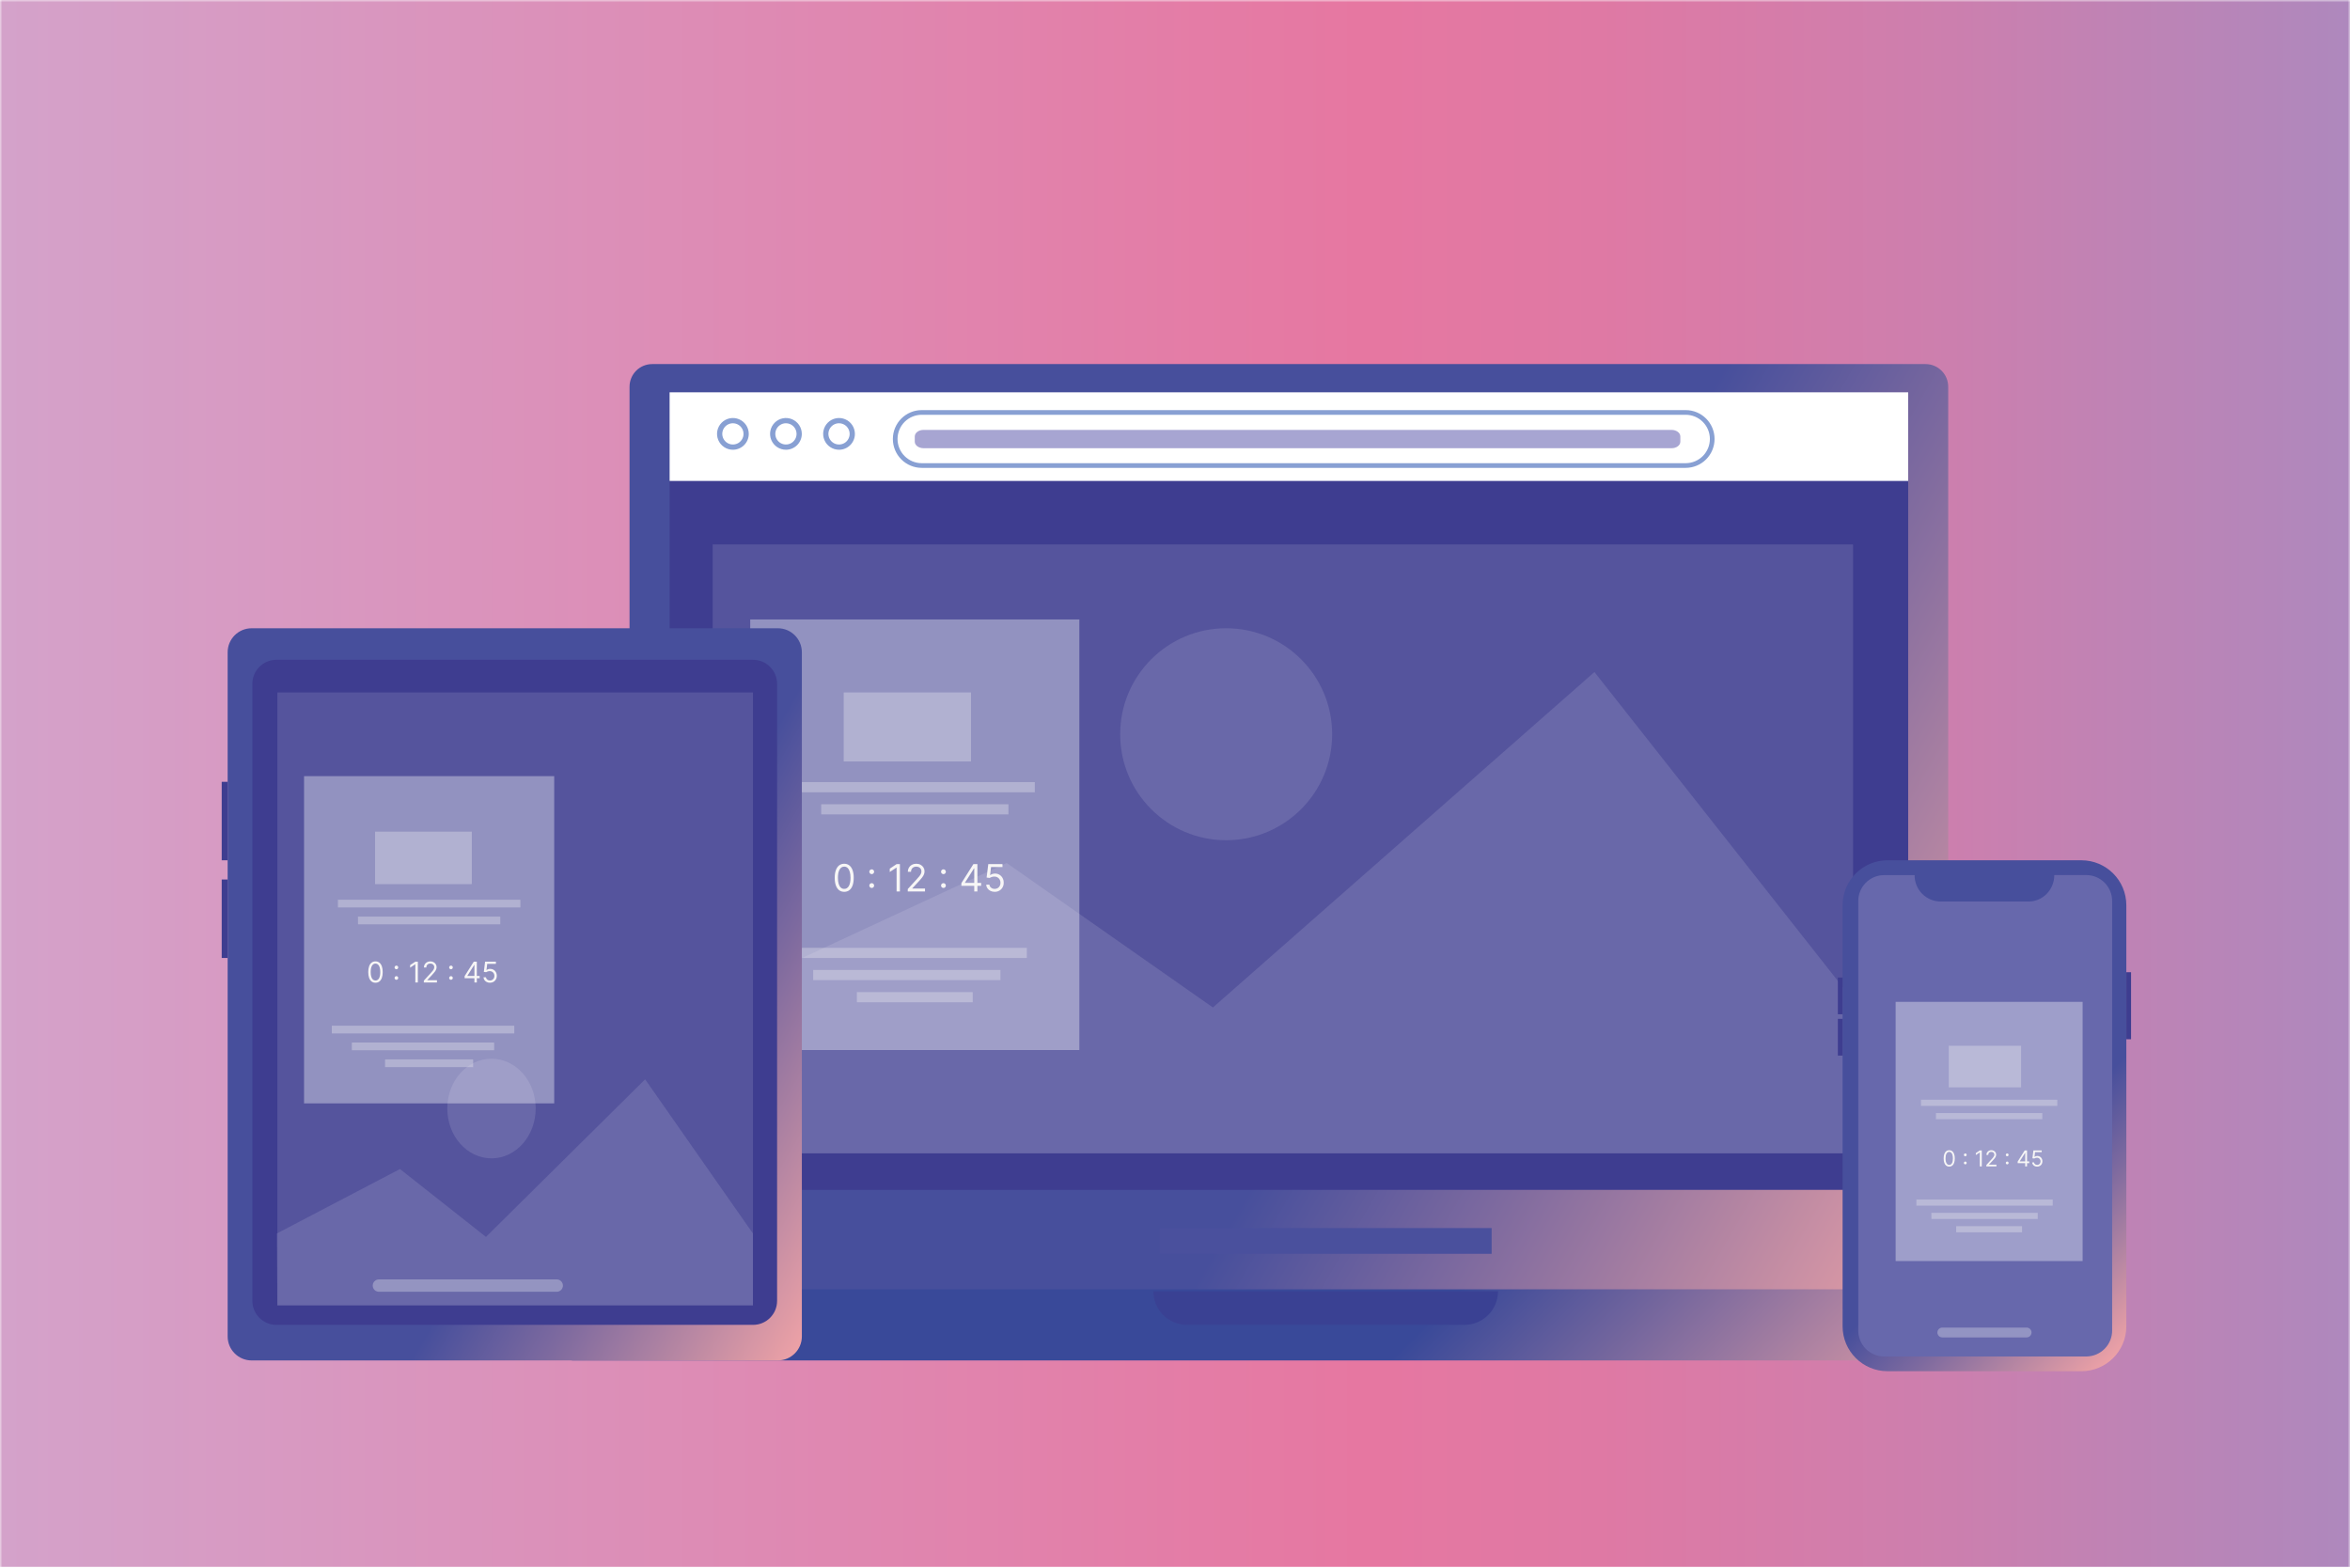 <svg width="502" height="335" viewBox="0 0 502 335" fill="none" xmlns="http://www.w3.org/2000/svg" xmlns:xlink="http://www.w3.org/1999/xlink">
<mask id="mask0_1620_3971" style="mask-type:alpha" maskUnits="userSpaceOnUse" x="0" y="0" width="502" height="335">
<rect width="502" height="335" fill="#D9D9D9"/>
</mask>
<g mask="url(#mask0_1620_3971)">
<path d="M502.06 0H0V334.71H502.06V0Z" fill="url(#paint0_linear_1620_3971)"/>
<g opacity="0.62">
<path d="M506.64 -5H-6V340.6H506.64V-5Z" fill="url(#pattern0)"/>
</g>
<path opacity="0.12" d="M379.69 220.339C389.576 220.339 397.59 212.325 397.59 202.439C397.59 192.553 389.576 184.539 379.69 184.539C369.804 184.539 361.79 192.553 361.79 202.439C361.79 212.325 369.804 220.339 379.69 220.339Z" fill="white"/>
<path d="M411.33 77.769H139.32C136.647 77.769 134.48 79.936 134.48 82.609V274C134.48 276.673 136.647 278.84 139.32 278.84H411.33C414.004 278.84 416.17 276.673 416.17 274V82.609C416.17 79.936 414.004 77.769 411.33 77.769Z" fill="url(#paint1_linear_1620_3971)"/>
<path d="M407.62 93.769H143.04V254.16H407.62V93.769Z" fill="#3E3D90"/>
<path d="M407.62 83.801H143.04V102.731H407.62V83.801Z" fill="white"/>
<path d="M156.56 96.069C155.889 96.069 155.234 95.87 154.677 95.498C154.119 95.125 153.685 94.596 153.428 93.976C153.171 93.357 153.104 92.675 153.235 92.018C153.366 91.36 153.689 90.756 154.163 90.282C154.637 89.808 155.241 89.485 155.899 89.354C156.556 89.223 157.238 89.29 157.857 89.547C158.477 89.804 159.006 90.238 159.379 90.796C159.751 91.353 159.95 92.009 159.95 92.679C159.95 93.578 159.593 94.44 158.957 95.076C158.321 95.712 157.459 96.069 156.56 96.069ZM156.56 90.409C156.111 90.409 155.672 90.542 155.299 90.792C154.925 91.041 154.635 91.396 154.463 91.81C154.291 92.225 154.246 92.682 154.334 93.122C154.421 93.562 154.637 93.967 154.955 94.284C155.272 94.602 155.677 94.818 156.117 94.905C156.557 94.993 157.014 94.948 157.429 94.776C157.843 94.605 158.198 94.314 158.447 93.94C158.697 93.567 158.83 93.128 158.83 92.679C158.83 92.077 158.591 91.5 158.165 91.074C157.739 90.648 157.162 90.409 156.56 90.409V90.409Z" fill="#88A0D3"/>
<path d="M167.89 96.069C167.22 96.069 166.564 95.87 166.007 95.498C165.449 95.125 165.015 94.596 164.758 93.976C164.501 93.357 164.434 92.675 164.565 92.018C164.696 91.36 165.019 90.756 165.493 90.282C165.967 89.808 166.571 89.485 167.229 89.354C167.886 89.223 168.568 89.29 169.187 89.547C169.807 89.804 170.336 90.238 170.709 90.796C171.081 91.353 171.28 92.009 171.28 92.679C171.28 93.578 170.923 94.44 170.287 95.076C169.651 95.712 168.789 96.069 167.89 96.069ZM167.89 90.409C167.441 90.409 167.002 90.542 166.629 90.792C166.256 91.041 165.965 91.396 165.793 91.81C165.621 92.225 165.576 92.682 165.664 93.122C165.751 93.562 165.967 93.967 166.285 94.284C166.602 94.602 167.007 94.818 167.447 94.905C167.887 94.993 168.344 94.948 168.759 94.776C169.173 94.605 169.528 94.314 169.777 93.94C170.027 93.567 170.16 93.128 170.16 92.679C170.16 92.077 169.921 91.5 169.495 91.074C169.069 90.648 168.492 90.409 167.89 90.409V90.409Z" fill="#88A0D3"/>
<path d="M179.22 96.069C178.55 96.067 177.895 95.867 177.339 95.493C176.783 95.119 176.35 94.589 176.095 93.969C175.84 93.35 175.774 92.668 175.906 92.012C176.038 91.355 176.362 90.751 176.836 90.278C177.311 89.805 177.915 89.484 178.572 89.353C179.229 89.224 179.911 89.291 180.529 89.548C181.148 89.805 181.677 90.239 182.049 90.797C182.421 91.354 182.62 92.009 182.62 92.679C182.62 93.125 182.532 93.567 182.361 93.979C182.19 94.391 181.939 94.765 181.623 95.08C181.308 95.395 180.933 95.644 180.52 95.814C180.108 95.984 179.666 96.07 179.22 96.069V96.069ZM179.22 90.409C178.771 90.411 178.333 90.546 177.961 90.796C177.589 91.047 177.3 91.402 177.13 91.817C176.959 92.232 176.916 92.688 177.005 93.128C177.093 93.568 177.31 93.971 177.628 94.288C177.946 94.604 178.351 94.819 178.791 94.906C179.231 94.993 179.687 94.947 180.101 94.775C180.515 94.603 180.869 94.312 181.118 93.939C181.367 93.566 181.5 93.128 181.5 92.679C181.5 92.38 181.441 92.084 181.326 91.808C181.211 91.532 181.043 91.281 180.831 91.07C180.62 90.859 180.368 90.692 180.092 90.579C179.815 90.466 179.519 90.408 179.22 90.409Z" fill="#88A0D3"/>
<path d="M422.88 275.82H127.77C123.804 275.82 120.59 279.033 120.59 282.995C120.59 286.958 123.804 290.17 127.77 290.17H422.88C426.845 290.17 430.06 286.958 430.06 282.995C430.06 279.033 426.845 275.82 422.88 275.82Z" fill="url(#paint2_linear_1620_3971)"/>
<path d="M428.25 290.6H122.4C122.106 290.602 121.815 290.545 121.544 290.434C121.272 290.322 121.025 290.158 120.817 289.951C120.609 289.744 120.444 289.497 120.331 289.226C120.218 288.955 120.16 288.664 120.16 288.37V277.63C120.16 277.337 120.218 277.046 120.331 276.775C120.444 276.504 120.609 276.257 120.817 276.05C121.025 275.843 121.272 275.679 121.544 275.567C121.815 275.456 122.106 275.399 122.4 275.4H428.25C428.842 275.4 429.409 275.635 429.827 276.054C430.245 276.472 430.48 277.039 430.48 277.63V288.35C430.483 288.645 430.427 288.937 430.316 289.21C430.205 289.483 430.041 289.731 429.834 289.94C429.627 290.149 429.38 290.315 429.108 290.429C428.836 290.542 428.545 290.6 428.25 290.6Z" fill="url(#paint3_linear_1620_3971)"/>
<path opacity="0.12" d="M395.84 116.289H152.24V246.359H395.84V116.289Z" fill="white"/>
<path opacity="0.12" d="M215.04 184.341L259.1 215.201L340.6 143.551L395.84 213.641V246.361H152.24L151.95 213.641" fill="white"/>
<path opacity="0.12" d="M261.93 179.479C274.434 179.479 284.57 169.343 284.57 156.839C284.57 144.335 274.434 134.199 261.93 134.199C249.426 134.199 239.29 144.335 239.29 156.839C239.29 169.343 249.426 179.479 261.93 179.479Z" fill="white"/>
<path d="M246.38 275.82H320C320 277.725 319.243 279.551 317.897 280.897C316.55 282.244 314.724 283 312.82 283H253.56C251.656 283 249.829 282.244 248.483 280.897C247.136 279.551 246.38 277.725 246.38 275.82V275.82Z" fill="#3A4193"/>
<path d="M318.64 262.32H247.75V267.82H318.64V262.32Z" fill="#4A509D"/>
<path opacity="0.36" d="M230.57 132.32H160.26V224.29H230.57V132.32Z" fill="white"/>
<path opacity="0.31" d="M207.42 147.91H180.23V162.65H207.42V147.91Z" fill="#F7F6F6"/>
<path opacity="0.31" d="M207.79 211.92H183.04V214.09H207.79V211.92Z" fill="#F7F6F6"/>
<path opacity="0.31" d="M219.35 202.461H168.07V204.631H219.35V202.461Z" fill="#F7F6F6"/>
<path opacity="0.31" d="M213.71 207.189H173.71V209.359H213.71V207.189Z" fill="#F7F6F6"/>
<path opacity="0.31" d="M221.06 167.061H169.78V169.231H221.06V167.061Z" fill="#F7F6F6"/>
<path opacity="0.31" d="M215.42 171.789H175.42V173.959H215.42V171.789Z" fill="#F7F6F6"/>
<path d="M180.339 190.5C179.91 190.5 179.544 190.383 179.242 190.149C178.939 189.913 178.708 189.572 178.549 189.125C178.389 188.677 178.309 188.135 178.309 187.5C178.309 186.869 178.389 186.33 178.549 185.883C178.71 185.434 178.942 185.092 179.244 184.857C179.549 184.619 179.914 184.5 180.339 184.5C180.765 184.5 181.129 184.619 181.432 184.857C181.736 185.092 181.968 185.434 182.127 185.883C182.289 186.33 182.37 186.869 182.37 187.5C182.37 188.135 182.29 188.677 182.13 189.125C181.971 189.572 181.74 189.913 181.437 190.149C181.135 190.383 180.769 190.5 180.339 190.5ZM180.339 189.872C180.765 189.872 181.096 189.667 181.332 189.256C181.568 188.846 181.685 188.26 181.685 187.5C181.685 186.994 181.631 186.564 181.523 186.208C181.416 185.853 181.262 185.582 181.061 185.395C180.861 185.209 180.621 185.116 180.339 185.116C179.917 185.116 179.588 185.324 179.35 185.741C179.112 186.155 178.994 186.741 178.994 187.5C178.994 188.006 179.047 188.435 179.153 188.789C179.26 189.142 179.413 189.411 179.612 189.596C179.814 189.78 180.056 189.872 180.339 189.872ZM186.214 189.673C186.073 189.673 185.952 189.622 185.852 189.522C185.751 189.421 185.7 189.3 185.7 189.16C185.7 189.019 185.751 188.898 185.852 188.797C185.952 188.697 186.073 188.646 186.214 188.646C186.354 188.646 186.475 188.697 186.576 188.797C186.677 188.898 186.727 189.019 186.727 189.16C186.727 189.253 186.703 189.338 186.656 189.416C186.61 189.494 186.548 189.557 186.47 189.604C186.394 189.65 186.309 189.673 186.214 189.673ZM186.214 186.719C186.073 186.719 185.952 186.668 185.852 186.567C185.751 186.467 185.7 186.346 185.7 186.205C185.7 186.065 185.751 185.944 185.852 185.843C185.952 185.742 186.073 185.692 186.214 185.692C186.354 185.692 186.475 185.742 186.576 185.843C186.677 185.944 186.727 186.065 186.727 186.205C186.727 186.298 186.703 186.384 186.656 186.462C186.61 186.54 186.548 186.603 186.47 186.65C186.394 186.696 186.309 186.719 186.214 186.719ZM192.235 184.58V190.42H191.528V185.321H191.493L190.068 186.268V185.549L191.528 184.58H192.235ZM193.914 190.42V189.907L195.842 187.796C196.068 187.549 196.254 187.335 196.401 187.152C196.547 186.968 196.656 186.795 196.726 186.633C196.798 186.47 196.834 186.298 196.834 186.12C196.834 185.914 196.785 185.737 196.686 185.587C196.589 185.436 196.456 185.32 196.287 185.239C196.118 185.157 195.928 185.116 195.717 185.116C195.492 185.116 195.296 185.163 195.129 185.256C194.964 185.347 194.835 185.475 194.744 185.641C194.655 185.806 194.61 186 194.61 186.222H193.937C193.937 185.88 194.016 185.58 194.174 185.321C194.332 185.063 194.546 184.861 194.818 184.717C195.092 184.572 195.399 184.5 195.739 184.5C196.082 184.5 196.385 184.572 196.649 184.717C196.913 184.861 197.12 185.056 197.271 185.301C197.421 185.547 197.496 185.819 197.496 186.12C197.496 186.335 197.457 186.545 197.379 186.75C197.303 186.953 197.17 187.181 196.98 187.431C196.792 187.681 196.53 187.985 196.196 188.344L194.884 189.747V189.793H197.599V190.42H193.914ZM201.537 189.673C201.396 189.673 201.275 189.622 201.174 189.522C201.074 189.421 201.023 189.3 201.023 189.16C201.023 189.019 201.074 188.898 201.174 188.797C201.275 188.697 201.396 188.646 201.537 188.646C201.677 188.646 201.798 188.697 201.899 188.797C201.999 188.898 202.05 189.019 202.05 189.16C202.05 189.253 202.026 189.338 201.979 189.416C201.933 189.494 201.871 189.557 201.793 189.604C201.717 189.65 201.632 189.673 201.537 189.673ZM201.537 186.719C201.396 186.719 201.275 186.668 201.174 186.567C201.074 186.467 201.023 186.346 201.023 186.205C201.023 186.065 201.074 185.944 201.174 185.843C201.275 185.742 201.396 185.692 201.537 185.692C201.677 185.692 201.798 185.742 201.899 185.843C201.999 185.944 202.05 186.065 202.05 186.205C202.05 186.298 202.026 186.384 201.979 186.462C201.933 186.54 201.871 186.603 201.793 186.65C201.717 186.696 201.632 186.719 201.537 186.719ZM205.368 189.222V188.641L207.934 184.58H208.356V185.481H208.071L206.132 188.549V188.595H209.588V189.222H205.368ZM208.117 190.42V189.045V188.775V184.58H208.789V190.42H208.117ZM212.482 190.5C212.147 190.5 211.846 190.433 211.578 190.3C211.31 190.167 211.095 189.985 210.933 189.753C210.772 189.521 210.683 189.256 210.668 188.96H211.352C211.379 189.224 211.499 189.443 211.712 189.616C211.926 189.787 212.183 189.872 212.482 189.872C212.721 189.872 212.934 189.816 213.12 189.704C213.309 189.592 213.456 189.438 213.562 189.242C213.671 189.045 213.725 188.821 213.725 188.572C213.725 188.317 213.669 188.09 213.557 187.891C213.446 187.689 213.294 187.53 213.1 187.414C212.906 187.298 212.685 187.239 212.436 187.238C212.257 187.236 212.074 187.263 211.886 187.32C211.697 187.375 211.542 187.447 211.421 187.534L210.759 187.454L211.113 184.58H214.147V185.207H211.706L211.501 186.93H211.535C211.655 186.835 211.805 186.756 211.985 186.693C212.166 186.63 212.354 186.599 212.55 186.599C212.907 186.599 213.226 186.684 213.505 186.855C213.787 187.025 214.007 187.257 214.167 187.551C214.328 187.846 214.409 188.182 214.409 188.561C214.409 188.933 214.326 189.266 214.158 189.559C213.993 189.85 213.765 190.08 213.474 190.249C213.183 190.416 212.852 190.5 212.482 190.5Z" fill="#F7F6F6"/>
<path d="M197.27 91.83H357.09C358.09 91.83 358.95 92.45 358.95 93.22V94.35C358.95 95.12 358.12 95.74 357.09 95.74H197.27C196.27 95.74 195.41 95.12 195.41 94.35V93.25C195.41 92.45 196.25 91.83 197.27 91.83Z" fill="#A7A5D2"/>
<path d="M196.9 88.1H360.1C361.603 88.102 363.042 88.701 364.103 89.764C365.164 90.827 365.76 92.268 365.76 93.77C365.758 95.271 365.161 96.71 364.1 97.772C363.04 98.835 361.602 99.434 360.1 99.44H196.9C195.397 99.44 193.955 98.842 192.891 97.779C191.828 96.716 191.23 95.273 191.23 93.77C191.23 92.266 191.828 90.824 192.891 89.76C193.955 88.697 195.397 88.1 196.9 88.1V88.1Z" stroke="#88A0D3" stroke-miterlimit="10"/>
<path d="M161.9 163.58H160.63V181.58H161.9V163.58Z" fill="#3E3D90"/>
<path d="M444.62 183.76H403.21C397.908 183.76 393.61 188.058 393.61 193.36V283.3C393.61 288.602 397.908 292.9 403.21 292.9H444.62C449.922 292.9 454.22 288.602 454.22 283.3V193.36C454.22 188.058 449.922 183.76 444.62 183.76Z" fill="url(#paint4_linear_1620_3971)"/>
<path d="M451.19 192.53V284.14C451.199 284.867 451.065 285.59 450.795 286.265C450.525 286.941 450.125 287.557 449.617 288.078C449.109 288.599 448.503 289.015 447.834 289.302C447.166 289.588 446.447 289.741 445.72 289.75H402.41C401.683 289.739 400.966 289.586 400.299 289.298C399.632 289.011 399.029 288.595 398.523 288.074C398.016 287.553 397.618 286.937 397.35 286.262C397.082 285.587 396.949 284.866 396.96 284.14V192.53C396.949 191.804 397.082 191.083 397.35 190.409C397.618 189.735 398.017 189.12 398.523 188.6C399.029 188.079 399.633 187.664 400.3 187.378C400.967 187.091 401.684 186.939 402.41 186.93H408.99C408.974 188.408 409.545 189.832 410.578 190.89C411.611 191.947 413.021 192.551 414.5 192.57H433.34C434.064 192.569 434.781 192.423 435.447 192.139C436.114 191.856 436.717 191.441 437.22 190.92C438.257 189.848 438.835 188.412 438.83 186.92H445.68C446.411 186.922 447.134 187.07 447.808 187.354C448.482 187.638 449.093 188.053 449.605 188.575C450.118 189.097 450.522 189.715 450.794 190.394C451.066 191.073 451.2 191.799 451.19 192.53V192.53Z" fill="#6768AC"/>
<path d="M455.23 207.67H454.22V221.99H455.23V207.67Z" fill="#3E3D90"/>
<path d="M393.61 208.801H392.6V216.651H393.61V208.801Z" fill="#3E3D90"/>
<path d="M393.61 217.631H392.6V225.481H393.61V217.631Z" fill="#3E3D90"/>
<path opacity="0.31" d="M432.92 283.58H414.91C414.33 283.58 413.86 284.05 413.86 284.63C413.86 285.21 414.33 285.68 414.91 285.68H432.92C433.5 285.68 433.97 285.21 433.97 284.63C433.97 284.05 433.5 283.58 432.92 283.58Z" fill="#F7F6F6"/>
<path opacity="0.36" d="M444.88 214H404.94V269.37H444.88V214Z" fill="white"/>
<path opacity="0.31" d="M431.74 223.381H416.29V232.261H431.74V223.381Z" fill="#F7F6F6"/>
<path opacity="0.31" d="M431.94 261.92H417.88V263.23H431.94V261.92Z" fill="#F7F6F6"/>
<path opacity="0.31" d="M438.5 256.221H409.37V257.531H438.5V256.221Z" fill="#F7F6F6"/>
<path opacity="0.31" d="M435.3 259.07H412.58V260.38H435.3V259.07Z" fill="#F7F6F6"/>
<path opacity="0.31" d="M439.48 234.91H410.35V236.22H439.48V234.91Z" fill="#F7F6F6"/>
<path opacity="0.31" d="M436.27 237.76H413.55V239.07H436.27V237.76Z" fill="#F7F6F6"/>
<path d="M416.386 249.197C416.135 249.197 415.921 249.129 415.745 248.992C415.568 248.854 415.433 248.655 415.34 248.394C415.247 248.132 415.2 247.815 415.2 247.444C415.2 247.075 415.247 246.76 415.34 246.499C415.434 246.237 415.57 246.037 415.746 245.899C415.924 245.76 416.137 245.691 416.386 245.691C416.635 245.691 416.848 245.76 417.025 245.899C417.202 246.037 417.338 246.237 417.431 246.499C417.526 246.76 417.573 247.075 417.573 247.444C417.573 247.815 417.526 248.132 417.433 248.394C417.34 248.655 417.205 248.854 417.028 248.992C416.851 249.129 416.637 249.197 416.386 249.197ZM416.386 248.83C416.635 248.83 416.828 248.71 416.966 248.471C417.104 248.231 417.173 247.888 417.173 247.444C417.173 247.149 417.141 246.897 417.078 246.689C417.016 246.481 416.926 246.323 416.808 246.214C416.691 246.105 416.551 246.051 416.386 246.051C416.14 246.051 415.947 246.173 415.808 246.416C415.669 246.658 415.6 247.001 415.6 247.444C415.6 247.74 415.631 247.991 415.693 248.197C415.755 248.404 415.845 248.561 415.961 248.669C416.079 248.777 416.221 248.83 416.386 248.83ZM419.819 248.714C419.737 248.714 419.666 248.684 419.607 248.625C419.549 248.567 419.519 248.496 419.519 248.414C419.519 248.332 419.549 248.261 419.607 248.202C419.666 248.143 419.737 248.114 419.819 248.114C419.901 248.114 419.972 248.143 420.031 248.202C420.09 248.261 420.119 248.332 420.119 248.414C420.119 248.468 420.105 248.518 420.077 248.564C420.051 248.609 420.015 248.646 419.969 248.674C419.925 248.7 419.875 248.714 419.819 248.714ZM419.819 246.987C419.737 246.987 419.666 246.958 419.607 246.899C419.549 246.84 419.519 246.77 419.519 246.687C419.519 246.605 419.549 246.535 419.607 246.476C419.666 246.417 419.737 246.388 419.819 246.388C419.901 246.388 419.972 246.417 420.031 246.476C420.09 246.535 420.119 246.605 420.119 246.687C420.119 246.742 420.105 246.792 420.077 246.837C420.051 246.883 420.015 246.92 419.969 246.947C419.925 246.974 419.875 246.987 419.819 246.987ZM423.338 245.738V249.15H422.924V246.171H422.904L422.071 246.724V246.304L422.924 245.738H423.338ZM424.319 249.15V248.85L425.446 247.617C425.578 247.473 425.687 247.347 425.772 247.241C425.858 247.133 425.921 247.032 425.962 246.937C426.004 246.842 426.026 246.742 426.026 246.637C426.026 246.517 425.997 246.414 425.939 246.326C425.882 246.238 425.805 246.17 425.706 246.123C425.607 246.075 425.496 246.051 425.372 246.051C425.241 246.051 425.127 246.078 425.029 246.133C424.932 246.186 424.857 246.261 424.804 246.358C424.752 246.454 424.726 246.567 424.726 246.697H424.333C424.333 246.497 424.379 246.322 424.471 246.171C424.563 246.02 424.689 245.902 424.847 245.818C425.007 245.733 425.187 245.691 425.386 245.691C425.586 245.691 425.763 245.733 425.917 245.818C426.072 245.902 426.193 246.016 426.281 246.159C426.368 246.303 426.412 246.462 426.412 246.637C426.412 246.763 426.389 246.886 426.344 247.006C426.299 247.125 426.222 247.257 426.111 247.404C426.001 247.55 425.848 247.727 425.652 247.937L424.886 248.757V248.784H426.472V249.15H424.319ZM428.773 248.714C428.691 248.714 428.621 248.684 428.562 248.625C428.503 248.567 428.474 248.496 428.474 248.414C428.474 248.332 428.503 248.261 428.562 248.202C428.621 248.143 428.691 248.114 428.773 248.114C428.856 248.114 428.926 248.143 428.985 248.202C429.044 248.261 429.073 248.332 429.073 248.414C429.073 248.468 429.06 248.518 429.032 248.564C429.005 248.609 428.969 248.646 428.923 248.674C428.879 248.7 428.829 248.714 428.773 248.714ZM428.773 246.987C428.691 246.987 428.621 246.958 428.562 246.899C428.503 246.84 428.474 246.77 428.474 246.687C428.474 246.605 428.503 246.535 428.562 246.476C428.621 246.417 428.691 246.388 428.773 246.388C428.856 246.388 428.926 246.417 428.985 246.476C429.044 246.535 429.073 246.605 429.073 246.687C429.073 246.742 429.06 246.792 429.032 246.837C429.005 246.883 428.969 246.92 428.923 246.947C428.879 246.974 428.829 246.987 428.773 246.987ZM431.012 248.451V248.111L432.512 245.738H432.759V246.264H432.592L431.459 248.057V248.084H433.479V248.451H431.012ZM432.619 249.15V248.347V248.189V245.738H433.012V249.15H432.619ZM435.169 249.197C434.974 249.197 434.798 249.158 434.641 249.08C434.485 249.003 434.359 248.896 434.265 248.76C434.17 248.625 434.119 248.471 434.11 248.297H434.51C434.525 248.452 434.595 248.579 434.72 248.68C434.845 248.78 434.995 248.83 435.169 248.83C435.309 248.83 435.434 248.798 435.543 248.732C435.653 248.667 435.739 248.577 435.801 248.462C435.864 248.347 435.896 248.216 435.896 248.071C435.896 247.922 435.863 247.789 435.798 247.672C435.733 247.555 435.644 247.462 435.531 247.394C435.418 247.326 435.288 247.292 435.143 247.291C435.038 247.29 434.931 247.306 434.821 247.339C434.711 247.371 434.621 247.413 434.55 247.464L434.163 247.417L434.37 245.738H436.143V246.104H434.716L434.596 247.111H434.616C434.686 247.055 434.774 247.009 434.88 246.972C434.985 246.936 435.095 246.917 435.209 246.917C435.418 246.917 435.604 246.967 435.768 247.067C435.932 247.166 436.061 247.302 436.154 247.474C436.249 247.646 436.296 247.843 436.296 248.064C436.296 248.282 436.247 248.476 436.149 248.647C436.053 248.817 435.919 248.952 435.749 249.05C435.579 249.148 435.386 249.197 435.169 249.197Z" fill="#F7F6F6"/>
<path d="M166.16 134.199H53.76C50.927 134.199 48.63 136.496 48.63 139.329V285.469C48.63 288.302 50.927 290.599 53.76 290.599H166.16C168.993 290.599 171.29 288.302 171.29 285.469V139.329C171.29 136.496 168.993 134.199 166.16 134.199Z" fill="url(#paint5_linear_1620_3971)"/>
<path d="M160.87 140.939H59.04C56.207 140.939 53.91 143.236 53.91 146.069V277.869C53.91 280.703 56.207 282.999 59.04 282.999H160.87C163.703 282.999 166 280.703 166 277.869V146.069C166 143.236 163.703 140.939 160.87 140.939Z" fill="#3E3D90"/>
<path d="M48.63 167H47.36V183.76H48.63V167Z" fill="#3E3D90"/>
<path d="M48.63 187.869H47.36V204.629H48.63V187.869Z" fill="#3E3D90"/>
<path opacity="0.12" d="M160.85 147.91H59.25V278.84H160.85V147.91Z" fill="white"/>
<path opacity="0.12" d="M85.44 249.711L103.81 264.211L137.81 230.551L160.84 263.481V278.841H59.25L59.13 263.481" fill="white"/>
<path opacity="0.12" d="M104.99 247.43C110.203 247.43 114.43 242.667 114.43 236.79C114.43 230.914 110.203 226.15 104.99 226.15C99.776 226.15 95.55 230.914 95.55 236.79C95.55 242.667 99.776 247.43 104.99 247.43Z" fill="white"/>
<path opacity="0.36" d="M118.39 165.789H64.95V235.689H118.39V165.789Z" fill="white"/>
<path opacity="0.31" d="M100.79 177.641H80.12V188.851H100.79V177.641Z" fill="#F7F6F6"/>
<path opacity="0.31" d="M101.07 226.289H82.26V227.939H101.07V226.289Z" fill="#F7F6F6"/>
<path opacity="0.31" d="M109.86 219.1H70.88V220.75H109.86V219.1Z" fill="#F7F6F6"/>
<path opacity="0.31" d="M105.56 222.689H75.16V224.339H105.56V222.689Z" fill="#F7F6F6"/>
<path opacity="0.31" d="M111.16 192.189H72.18V193.839H111.16V192.189Z" fill="#F7F6F6"/>
<path opacity="0.31" d="M106.87 195.789H76.47V197.439H106.87V195.789Z" fill="#F7F6F6"/>
<path d="M80.209 209.92C79.882 209.92 79.604 209.831 79.374 209.653C79.144 209.474 78.968 209.214 78.847 208.874C78.725 208.533 78.664 208.121 78.664 207.638C78.664 207.157 78.725 206.747 78.847 206.407C78.969 206.066 79.146 205.806 79.376 205.626C79.607 205.445 79.885 205.355 80.209 205.355C80.533 205.355 80.81 205.445 81.04 205.626C81.272 205.806 81.448 206.066 81.57 206.407C81.693 206.747 81.754 207.157 81.754 207.638C81.754 208.121 81.693 208.533 81.572 208.874C81.45 209.214 81.275 209.474 81.044 209.653C80.814 209.831 80.536 209.92 80.209 209.92ZM80.209 209.443C80.533 209.443 80.785 209.287 80.964 208.974C81.144 208.662 81.233 208.216 81.233 207.638C81.233 207.253 81.192 206.925 81.11 206.655C81.029 206.384 80.912 206.178 80.758 206.036C80.606 205.895 80.423 205.824 80.209 205.824C79.888 205.824 79.637 205.982 79.456 206.299C79.275 206.614 79.185 207.06 79.185 207.638C79.185 208.022 79.226 208.349 79.307 208.618C79.388 208.887 79.504 209.092 79.656 209.232C79.809 209.373 79.994 209.443 80.209 209.443ZM84.679 209.291C84.572 209.291 84.48 209.253 84.403 209.176C84.327 209.099 84.288 209.007 84.288 208.9C84.288 208.793 84.327 208.701 84.403 208.625C84.48 208.548 84.572 208.51 84.679 208.51C84.786 208.51 84.878 208.548 84.954 208.625C85.031 208.701 85.069 208.793 85.069 208.9C85.069 208.971 85.051 209.036 85.015 209.096C84.98 209.155 84.933 209.203 84.874 209.239C84.816 209.274 84.751 209.291 84.679 209.291ZM84.679 207.043C84.572 207.043 84.48 207.005 84.403 206.928C84.327 206.851 84.288 206.76 84.288 206.652C84.288 206.545 84.327 206.454 84.403 206.377C84.48 206.3 84.572 206.262 84.679 206.262C84.786 206.262 84.878 206.3 84.954 206.377C85.031 206.454 85.069 206.545 85.069 206.652C85.069 206.723 85.051 206.788 85.015 206.848C84.98 206.907 84.933 206.955 84.874 206.991C84.816 207.026 84.751 207.043 84.679 207.043ZM89.26 205.416V209.859H88.722V205.98H88.696L87.611 206.7V206.153L88.722 205.416H89.26ZM90.538 209.859V209.469L92.005 207.863C92.177 207.675 92.319 207.512 92.43 207.373C92.542 207.233 92.624 207.101 92.678 206.978C92.733 206.854 92.76 206.723 92.76 206.587C92.76 206.431 92.722 206.296 92.647 206.182C92.573 206.067 92.472 205.979 92.344 205.917C92.215 205.855 92.07 205.824 91.909 205.824C91.739 205.824 91.59 205.859 91.463 205.93C91.337 205.999 91.239 206.097 91.17 206.223C91.102 206.349 91.068 206.496 91.068 206.666H90.556C90.556 206.405 90.616 206.177 90.736 205.98C90.856 205.783 91.019 205.63 91.226 205.52C91.434 205.41 91.668 205.355 91.927 205.355C92.187 205.355 92.418 205.41 92.619 205.52C92.82 205.63 92.978 205.778 93.092 205.965C93.206 206.151 93.263 206.359 93.263 206.587C93.263 206.751 93.234 206.911 93.174 207.067C93.117 207.222 93.015 207.395 92.871 207.585C92.728 207.775 92.529 208.006 92.274 208.28L91.276 209.347V209.382H93.342V209.859H90.538ZM96.338 209.291C96.231 209.291 96.139 209.253 96.062 209.176C95.986 209.099 95.947 209.007 95.947 208.9C95.947 208.793 95.986 208.701 96.062 208.625C96.139 208.548 96.231 208.51 96.338 208.51C96.445 208.51 96.537 208.548 96.614 208.625C96.69 208.701 96.728 208.793 96.728 208.9C96.728 208.971 96.71 209.036 96.674 209.096C96.64 209.155 96.593 209.203 96.533 209.239C96.475 209.274 96.41 209.291 96.338 209.291ZM96.338 207.043C96.231 207.043 96.139 207.005 96.062 206.928C95.986 206.851 95.947 206.76 95.947 206.652C95.947 206.545 95.986 206.454 96.062 206.377C96.139 206.3 96.231 206.262 96.338 206.262C96.445 206.262 96.537 206.3 96.614 206.377C96.69 206.454 96.728 206.545 96.728 206.652C96.728 206.723 96.71 206.788 96.674 206.848C96.64 206.907 96.593 206.955 96.533 206.991C96.475 207.026 96.41 207.043 96.338 207.043ZM99.253 208.948V208.505L101.206 205.416H101.527V206.101H101.31L99.835 208.436V208.471H102.464V208.948H99.253ZM101.345 209.859V208.814V208.607V205.416H101.857V209.859H101.345ZM104.666 209.92C104.411 209.92 104.182 209.87 103.978 209.768C103.774 209.667 103.611 209.528 103.488 209.352C103.365 209.175 103.298 208.974 103.286 208.748H103.807C103.827 208.95 103.918 209.116 104.08 209.248C104.244 209.378 104.439 209.443 104.666 209.443C104.848 209.443 105.01 209.4 105.152 209.315C105.295 209.229 105.407 209.112 105.488 208.963C105.571 208.813 105.612 208.643 105.612 208.453C105.612 208.26 105.569 208.087 105.484 207.935C105.4 207.781 105.284 207.661 105.137 207.572C104.989 207.484 104.821 207.439 104.631 207.438C104.495 207.436 104.356 207.457 104.213 207.501C104.069 207.543 103.951 207.597 103.859 207.664L103.355 207.603L103.625 205.416H105.933V205.893H104.076L103.92 207.204H103.946C104.037 207.131 104.151 207.071 104.288 207.024C104.426 206.976 104.569 206.952 104.718 206.952C104.99 206.952 105.232 207.017 105.445 207.147C105.659 207.276 105.827 207.452 105.948 207.677C106.071 207.901 106.133 208.157 106.133 208.445C106.133 208.728 106.069 208.981 105.942 209.204C105.816 209.425 105.642 209.6 105.421 209.729C105.2 209.856 104.948 209.92 104.666 209.92Z" fill="#F7F6F6"/>
<path opacity="0.31" d="M118.93 273.289H80.94C80.211 273.289 79.62 273.88 79.62 274.609C79.62 275.338 80.211 275.929 80.94 275.929H118.93C119.659 275.929 120.25 275.338 120.25 274.609C120.25 273.88 119.659 273.289 118.93 273.289Z" fill="#F7F6F6"/>
</g>
<defs>
<pattern id="pattern0" patternContentUnits="objectBoundingBox" width="1" height="1">
<use xlink:href="#image0_1620_3971" transform="scale(0.001 0.001)"/>
</pattern>
<linearGradient id="paint0_linear_1620_3971" x1="0" y1="167.35" x2="502.06" y2="167.35" gradientUnits="userSpaceOnUse">
<stop stop-color="#D4A2CA"/>
<stop offset="0.58" stop-color="#E677A1"/>
<stop offset="0.68" stop-color="#DF79A4"/>
<stop offset="0.83" stop-color="#CC7FAE"/>
<stop offset="1" stop-color="#AE88BD"/>
</linearGradient>
<linearGradient id="paint1_linear_1620_3971" x1="422.96" y1="263.54" x2="127.69" y2="93.07" gradientUnits="userSpaceOnUse">
<stop stop-color="#ECA1A6"/>
<stop offset="0.27" stop-color="#7E6A9F"/>
<stop offset="0.41" stop-color="#474F9C"/>
</linearGradient>
<linearGradient id="paint2_linear_1620_3971" x1="392.21" y1="350.48" x2="158.44" y2="215.52" gradientUnits="userSpaceOnUse">
<stop stop-color="#ECA1A6"/>
<stop offset="0.26" stop-color="#85699E"/>
<stop offset="0.41" stop-color="#4E4B99"/>
</linearGradient>
<linearGradient id="paint3_linear_1620_3971" x1="356.05" y1="363.73" x2="194.59" y2="202.27" gradientUnits="userSpaceOnUse">
<stop stop-color="#ECA1A6"/>
<stop offset="0.28" stop-color="#70649D"/>
<stop offset="0.41" stop-color="#394999"/>
</linearGradient>
<linearGradient id="paint4_linear_1620_3971" x1="463.54" y1="277.96" x2="384.29" y2="198.71" gradientUnits="userSpaceOnUse">
<stop stop-color="#ECA1A6"/>
<stop offset="0.25" stop-color="#7E6A9F"/>
<stop offset="0.39" stop-color="#474F9C"/>
</linearGradient>
<linearGradient id="paint5_linear_1620_3971" x1="188.2" y1="257.569" x2="31.72" y2="167.229" gradientUnits="userSpaceOnUse">
<stop stop-color="#ECA1A6"/>
<stop offset="0.25" stop-color="#7E6A9F"/>
<stop offset="0.39" stop-color="#474F9C"/>
</linearGradient>
</defs>
</svg>
